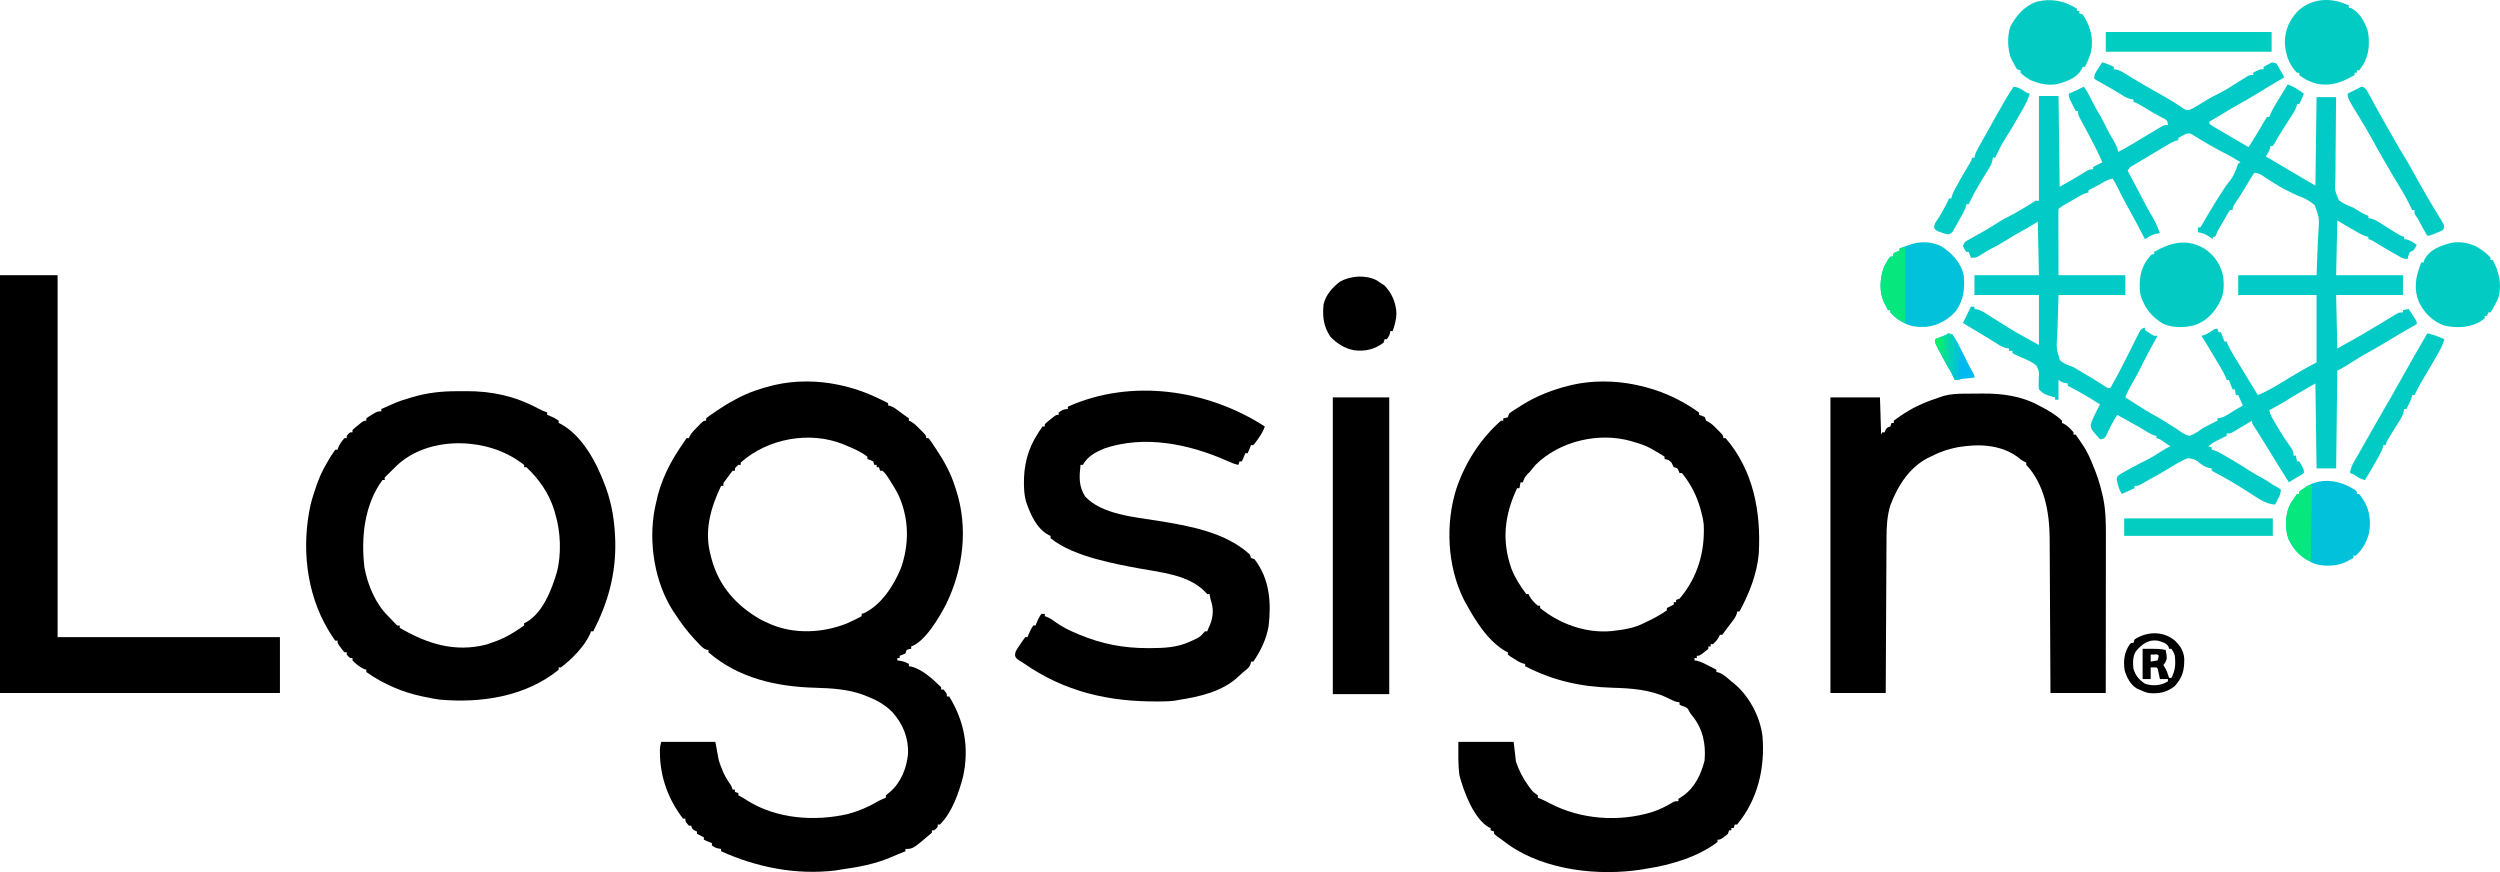 <svg width="172" height="60" viewBox="0 0 172 60" fill="none" xmlns="http://www.w3.org/2000/svg">
<path d="M57.617 26.46C57.67 26.471 57.723 26.482 57.777 26.493C58.968 26.74 60.029 27.176 61.105 27.741C61.105 27.794 61.105 27.847 61.105 27.902C61.148 27.908 61.191 27.915 61.236 27.922C61.484 28.002 61.654 28.139 61.862 28.297C62.083 28.464 62.302 28.628 62.531 28.782C62.531 28.835 62.531 28.888 62.531 28.942C62.574 28.96 62.617 28.977 62.661 28.995C62.913 29.14 63.102 29.336 63.304 29.543C63.344 29.583 63.384 29.623 63.426 29.664C63.72 29.963 63.72 29.963 63.72 30.143C63.772 30.143 63.825 30.143 63.879 30.143C63.97 30.25 63.97 30.25 64.071 30.398C64.126 30.48 64.126 30.48 64.182 30.562C64.221 30.621 64.26 30.679 64.3 30.739C64.339 30.798 64.378 30.857 64.419 30.917C64.684 31.315 64.933 31.716 65.147 32.145C65.17 32.19 65.194 32.236 65.218 32.282C65.422 32.678 65.575 33.077 65.711 33.501C65.731 33.561 65.751 33.621 65.772 33.682C66.625 36.299 66.286 39.128 65.09 41.573C64.64 42.451 63.644 44.154 62.69 44.475C62.69 44.528 62.69 44.581 62.69 44.636C62.639 44.644 62.588 44.652 62.536 44.661C62.482 44.679 62.428 44.697 62.373 44.716C62.347 44.795 62.32 44.874 62.294 44.956C62.09 45.051 62.09 45.051 61.897 45.116C61.897 45.169 61.897 45.222 61.897 45.276C61.845 45.276 61.793 45.276 61.739 45.276C61.739 45.329 61.739 45.382 61.739 45.436C61.847 45.451 61.847 45.451 61.957 45.466C62.182 45.51 62.335 45.562 62.531 45.677C62.531 45.729 62.531 45.782 62.531 45.837C62.588 45.845 62.645 45.853 62.704 45.862C63.456 46.046 64.198 46.746 64.75 47.278C64.75 47.331 64.75 47.384 64.75 47.438C64.803 47.438 64.855 47.438 64.909 47.438C65.147 47.715 65.147 47.715 65.147 47.919C65.199 47.919 65.251 47.919 65.305 47.919C66.354 49.625 66.696 51.462 66.256 53.443C65.964 54.564 65.502 55.889 64.671 56.726C64.619 56.726 64.566 56.726 64.513 56.726C64.513 56.779 64.513 56.832 64.513 56.886C64.404 57.016 64.404 57.016 64.275 57.126C64.222 57.126 64.17 57.126 64.116 57.126C64.116 57.179 64.116 57.232 64.116 57.286C62.808 58.407 62.808 58.407 62.294 58.407C62.294 58.46 62.294 58.513 62.294 58.567C62.104 58.644 61.914 58.721 61.724 58.797C61.59 58.851 61.457 58.907 61.325 58.966C60.227 59.445 59.033 59.664 57.855 59.826C57.718 59.846 57.581 59.869 57.444 59.893C54.76 60.207 52.057 59.673 49.613 58.567C49.613 58.515 49.613 58.462 49.613 58.407C49.552 58.397 49.492 58.388 49.43 58.377C49.217 58.327 49.217 58.327 48.979 58.167C48.979 58.114 48.979 58.061 48.979 58.007C48.886 57.97 48.886 57.97 48.791 57.932C48.583 57.847 48.583 57.847 48.424 57.767C48.424 57.714 48.424 57.661 48.424 57.607C48.375 57.582 48.326 57.557 48.276 57.532C48.166 57.477 48.057 57.422 47.949 57.366C47.949 57.314 47.949 57.261 47.949 57.206C47.898 57.185 47.847 57.163 47.795 57.141C47.632 57.046 47.632 57.046 47.552 56.806C47.5 56.806 47.448 56.806 47.394 56.806C47.156 56.529 47.156 56.529 47.156 56.325C47.104 56.325 47.051 56.325 46.998 56.325C45.982 55.025 45.397 53.415 45.403 51.747C45.402 51.681 45.402 51.616 45.402 51.548C45.412 51.361 45.412 51.361 45.492 51.041C46.721 51.041 47.95 51.041 49.217 51.041C49.295 51.464 49.373 51.887 49.454 52.322C49.653 52.924 49.858 53.428 50.228 53.939C50.326 54.084 50.326 54.084 50.405 54.324C50.458 54.324 50.51 54.324 50.564 54.324C50.564 54.377 50.564 54.429 50.564 54.484C50.642 54.51 50.721 54.537 50.802 54.564C50.802 54.617 50.802 54.67 50.802 54.724C50.848 54.747 50.895 54.769 50.943 54.793C51.104 54.877 51.25 54.968 51.401 55.069C53.411 56.343 56.053 56.528 58.331 56.005C59.051 55.81 59.726 55.533 60.368 55.148C60.556 55.041 60.744 54.961 60.946 54.884C60.946 54.831 60.946 54.779 60.946 54.724C61.039 54.641 61.135 54.561 61.233 54.484C61.986 53.838 62.382 52.838 62.473 51.859C62.514 50.755 62.115 49.796 61.387 48.984C60.873 48.478 60.344 48.177 59.678 47.919C59.569 47.873 59.569 47.873 59.457 47.827C58.381 47.418 57.225 47.349 56.087 47.318C53.434 47.244 50.814 46.669 48.741 44.876C48.741 44.823 48.741 44.77 48.741 44.716C48.697 44.711 48.653 44.706 48.607 44.701C48.347 44.608 48.218 44.436 48.028 44.235C47.96 44.165 47.893 44.095 47.824 44.023C47.3 43.46 46.859 42.882 46.443 42.234C46.401 42.172 46.358 42.11 46.315 42.046C45.038 40.073 44.607 37.336 45.041 35.038C45.059 34.955 45.077 34.873 45.095 34.787C45.106 34.735 45.117 34.682 45.128 34.628C45.452 33.031 46.142 31.703 47.077 30.384C47.129 30.304 47.181 30.225 47.235 30.143C47.288 30.143 47.34 30.143 47.394 30.143C47.411 30.1 47.428 30.057 47.446 30.012C47.589 29.758 47.783 29.566 47.988 29.363C48.028 29.322 48.067 29.282 48.108 29.24C48.404 28.942 48.404 28.942 48.583 28.942C48.583 28.89 48.583 28.837 48.583 28.782C48.688 28.69 48.688 28.69 48.835 28.588C48.888 28.551 48.942 28.514 48.997 28.475C49.055 28.436 49.113 28.397 49.172 28.357C49.23 28.317 49.289 28.277 49.349 28.236C49.743 27.968 50.14 27.718 50.564 27.501C50.623 27.469 50.683 27.436 50.744 27.403C51.511 26.995 52.319 26.724 53.16 26.52C53.213 26.507 53.266 26.494 53.321 26.481C54.687 26.166 56.248 26.175 57.617 26.46ZM50.96 31.825C50.96 31.878 50.96 31.931 50.96 31.985C50.908 31.985 50.856 31.985 50.802 31.985C50.67 32.092 50.67 32.092 50.564 32.225C50.564 32.278 50.564 32.331 50.564 32.385C50.512 32.385 50.459 32.385 50.405 32.385C50.291 32.524 50.183 32.669 50.078 32.816C49.992 32.935 49.992 32.935 49.904 33.058C49.757 33.247 49.757 33.247 49.771 33.426C49.719 33.426 49.667 33.426 49.613 33.426C48.881 34.953 48.433 36.546 48.9 38.23C48.92 38.31 48.94 38.391 48.961 38.473C49.475 40.341 50.652 41.647 52.282 42.597C52.473 42.697 52.665 42.788 52.862 42.874C52.925 42.903 52.987 42.931 53.052 42.961C54.705 43.646 56.598 43.544 58.242 42.901C58.597 42.747 58.942 42.58 59.282 42.394C59.282 42.341 59.282 42.288 59.282 42.234C59.334 42.217 59.386 42.201 59.44 42.184C60.63 41.633 61.486 40.287 61.976 39.111C62.559 37.472 62.551 35.736 61.849 34.132C61.675 33.776 61.476 33.44 61.263 33.106C61.233 33.057 61.202 33.008 61.171 32.958C61.036 32.746 60.903 32.546 60.708 32.385C60.656 32.385 60.604 32.385 60.55 32.385C60.524 32.306 60.498 32.227 60.471 32.145C60.418 32.145 60.366 32.145 60.312 32.145C60.312 32.092 60.312 32.039 60.312 31.985C60.26 31.985 60.208 31.985 60.154 31.985C60.127 31.906 60.101 31.826 60.074 31.745C59.876 31.647 59.876 31.647 59.678 31.585C59.678 31.532 59.678 31.479 59.678 31.424C59.242 31.075 58.713 30.858 58.202 30.644C58.118 30.609 58.118 30.609 58.033 30.573C55.728 29.633 52.818 30.159 50.96 31.825Z" fill="black"/>
<path d="M112.461 26.46C112.514 26.471 112.567 26.482 112.621 26.493C114.171 26.815 115.607 27.452 116.899 28.382C116.899 28.435 116.899 28.488 116.899 28.542C116.963 28.564 117.027 28.585 117.092 28.607C117.159 28.639 117.226 28.67 117.295 28.702C117.322 28.782 117.348 28.861 117.375 28.942C117.419 28.965 117.464 28.987 117.51 29.01C117.766 29.14 117.948 29.338 118.147 29.543C118.188 29.583 118.228 29.623 118.269 29.664C118.563 29.963 118.563 29.963 118.563 30.143C118.616 30.143 118.668 30.143 118.722 30.143C120.645 32.378 121.164 35.229 121.004 38.096C120.874 39.506 120.345 40.843 119.673 42.074C119.621 42.074 119.568 42.074 119.515 42.074C119.509 42.117 119.503 42.159 119.497 42.204C119.411 42.47 119.258 42.653 119.089 42.874C119.026 42.957 118.963 43.039 118.898 43.124C118.84 43.2 118.782 43.276 118.722 43.355C118.657 43.449 118.657 43.449 118.59 43.545C118.538 43.609 118.538 43.609 118.484 43.675C118.432 43.675 118.38 43.675 118.326 43.675C118.306 43.721 118.287 43.767 118.266 43.815C118.153 44.022 118.026 44.16 117.85 44.315C117.798 44.315 117.746 44.315 117.692 44.315C117.692 44.368 117.692 44.421 117.692 44.476C117.639 44.476 117.587 44.476 117.533 44.476C117.533 44.528 117.533 44.581 117.533 44.636C117.4 44.756 117.4 44.756 117.226 44.886C117.169 44.929 117.112 44.972 117.053 45.017C116.899 45.116 116.899 45.116 116.741 45.116C116.741 45.169 116.741 45.222 116.741 45.276C116.688 45.276 116.636 45.276 116.582 45.276C116.582 45.329 116.582 45.382 116.582 45.436C116.636 45.444 116.689 45.451 116.744 45.459C117.038 45.531 117.291 45.662 117.558 45.802C117.609 45.828 117.66 45.854 117.713 45.882C117.838 45.946 117.963 46.011 118.088 46.077C118.088 46.13 118.088 46.183 118.088 46.237C118.133 46.245 118.178 46.253 118.225 46.261C118.575 46.37 118.839 46.646 119.118 46.878C119.167 46.916 119.216 46.954 119.266 46.993C120.32 47.849 121.092 49.285 121.258 50.641C121.443 52.836 120.936 55.013 119.515 56.726C119.462 56.726 119.41 56.726 119.356 56.726C119.33 56.805 119.304 56.884 119.277 56.966C119.224 56.966 119.172 56.966 119.118 56.966C119.118 57.019 119.118 57.072 119.118 57.126C119.066 57.126 119.014 57.126 118.96 57.126C118.934 57.206 118.907 57.285 118.881 57.366C118.757 57.477 118.757 57.477 118.608 57.582C118.559 57.617 118.51 57.652 118.46 57.688C118.326 57.767 118.326 57.767 118.167 57.767C118.167 57.82 118.167 57.873 118.167 57.927C116.81 58.969 114.916 59.521 113.253 59.769C113.162 59.785 113.071 59.801 112.977 59.818C110.008 60.288 106.324 59.891 103.793 58.122C103.67 58.031 103.548 57.939 103.426 57.847C103.364 57.802 103.301 57.757 103.237 57.711C102.904 57.468 102.904 57.468 102.792 57.366C102.792 57.314 102.792 57.261 102.792 57.206C102.714 57.18 102.635 57.153 102.554 57.126C102.554 57.073 102.554 57.02 102.554 56.966C102.509 56.949 102.464 56.932 102.418 56.914C101.378 56.291 100.713 54.471 100.414 53.363C100.306 52.596 100.335 51.816 100.335 51.041C101.591 51.041 102.846 51.041 104.139 51.041C104.192 51.49 104.244 51.939 104.298 52.402C104.513 53.03 104.779 53.551 105.17 54.084C105.225 54.16 105.281 54.236 105.338 54.314C105.481 54.489 105.481 54.489 105.665 54.619C105.711 54.654 105.756 54.688 105.804 54.724C105.804 54.777 105.804 54.83 105.804 54.884C105.857 54.904 105.91 54.924 105.965 54.945C106.194 55.042 106.413 55.154 106.633 55.27C108.757 56.386 111.37 56.57 113.664 55.87C114.162 55.705 114.614 55.488 115.063 55.215C115.235 55.124 115.235 55.124 115.473 55.124C115.473 55.072 115.473 55.019 115.473 54.964C115.584 54.891 115.695 54.817 115.807 54.744C116.603 54.18 117.044 53.256 117.276 52.322C117.372 51.153 117.153 50.112 116.391 49.2C116.265 49.039 116.265 49.039 116.182 48.865C116.073 48.653 115.928 48.63 115.71 48.559C115.658 48.533 115.606 48.506 115.552 48.479C115.552 48.426 115.552 48.373 115.552 48.319C115.5 48.312 115.447 48.306 115.393 48.299C115.141 48.235 114.936 48.126 114.706 48.007C113.542 47.446 112.245 47.354 110.975 47.318C108.766 47.254 106.9 46.845 104.932 45.837C104.932 45.784 104.932 45.731 104.932 45.677C104.889 45.669 104.846 45.661 104.802 45.654C104.56 45.58 104.373 45.458 104.159 45.321C104.081 45.272 104.003 45.222 103.923 45.172C103.863 45.127 103.804 45.082 103.743 45.036C103.743 44.983 103.743 44.93 103.743 44.876C103.7 44.857 103.656 44.839 103.612 44.819C102.373 44.129 101.469 42.651 100.811 41.433C100.773 41.363 100.735 41.293 100.696 41.221C99.569 38.938 99.434 36.024 100.201 33.613C100.803 31.83 101.856 30.185 103.268 28.942C103.32 28.942 103.372 28.942 103.426 28.942C103.426 28.89 103.426 28.837 103.426 28.782C103.477 28.774 103.527 28.766 103.58 28.757C103.634 28.739 103.687 28.721 103.743 28.702C103.782 28.583 103.782 28.583 103.822 28.462C103.958 28.35 103.958 28.35 104.134 28.237C104.199 28.195 104.264 28.154 104.33 28.11C104.398 28.068 104.466 28.026 104.536 27.982C104.599 27.941 104.663 27.9 104.728 27.858C105.738 27.225 106.846 26.802 107.998 26.52C108.051 26.507 108.103 26.494 108.157 26.481C109.522 26.165 111.092 26.178 112.461 26.46ZM105.632 31.997C105.5 32.15 105.374 32.307 105.249 32.465C105.188 32.523 105.128 32.581 105.066 32.641C104.91 32.81 104.845 32.968 104.773 33.186C104.721 33.186 104.669 33.186 104.615 33.186C104.589 33.318 104.563 33.45 104.536 33.586C104.483 33.586 104.431 33.586 104.377 33.586C103.515 35.423 103.304 37.171 103.981 39.111C104.224 39.742 104.6 40.339 105.011 40.873C105.063 40.873 105.116 40.873 105.17 40.873C105.186 40.915 105.202 40.958 105.219 41.003C105.37 41.266 105.57 41.48 105.804 41.673C105.856 41.673 105.908 41.673 105.962 41.673C105.962 41.726 105.962 41.779 105.962 41.833C107.329 42.947 109.138 43.585 110.903 43.417C111.664 43.325 112.405 43.229 113.095 42.874C113.212 42.818 113.212 42.818 113.331 42.761C113.799 42.532 114.252 42.293 114.68 41.993C114.68 41.941 114.68 41.888 114.68 41.833C114.839 41.753 114.997 41.673 115.156 41.593C115.156 41.54 115.156 41.487 115.156 41.433C115.208 41.433 115.26 41.433 115.314 41.433C115.314 41.38 115.314 41.327 115.314 41.273C115.393 41.246 115.471 41.22 115.552 41.193C116.8 39.716 117.306 37.98 117.216 36.069C117.187 35.792 117.132 35.535 117.058 35.268C117.026 35.145 117.026 35.145 116.993 35.019C116.741 34.114 116.313 33.268 115.71 32.545C115.658 32.545 115.606 32.545 115.552 32.545C115.531 32.494 115.509 32.443 115.487 32.39C115.402 32.199 115.402 32.199 115.156 32.145C115.103 32.038 115.05 31.932 114.997 31.825C114.788 31.631 114.788 31.631 114.522 31.585C114.522 31.532 114.522 31.479 114.522 31.424C114.271 31.243 113.998 31.097 113.729 30.944C113.681 30.915 113.632 30.886 113.583 30.856C113.215 30.649 112.822 30.53 112.421 30.409C112.365 30.392 112.308 30.374 112.25 30.357C110.023 29.709 107.294 30.335 105.632 31.997Z" fill="black"/>
<path d="M144.638 4.281C144.914 4.372 145.175 4.463 145.431 4.602C145.431 4.655 145.431 4.707 145.431 4.762C145.519 4.776 145.519 4.776 145.608 4.79C145.83 4.843 145.963 4.909 146.154 5.032C146.546 5.278 146.943 5.514 147.343 5.748C147.408 5.786 147.473 5.824 147.54 5.863C148.006 6.135 148.474 6.402 148.944 6.665C149.197 6.808 149.444 6.955 149.687 7.114C149.734 7.144 149.78 7.174 149.828 7.205C149.954 7.288 150.079 7.373 150.204 7.457C150.412 7.579 150.412 7.579 150.615 7.562C150.891 7.457 151.132 7.308 151.38 7.149C151.744 6.921 152.107 6.707 152.494 6.518C153.016 6.263 153.5 5.954 153.99 5.643C154.138 5.549 154.287 5.455 154.436 5.362C154.497 5.324 154.559 5.285 154.622 5.245C154.783 5.162 154.783 5.162 155.02 5.162C155.02 5.109 155.02 5.057 155.02 5.002C155.466 4.762 155.466 4.762 155.734 4.762C155.734 4.709 155.734 4.656 155.734 4.602C155.834 4.546 155.935 4.491 156.036 4.437C156.092 4.406 156.148 4.375 156.206 4.344C156.368 4.281 156.368 4.281 156.605 4.362C156.75 4.58 156.75 4.58 156.898 4.847C156.972 4.98 156.972 4.98 157.047 5.115C157.103 5.218 157.103 5.218 157.16 5.322C157.081 5.368 157.001 5.414 156.919 5.461C156.619 5.634 156.322 5.813 156.026 5.993C155.948 6.04 155.948 6.04 155.868 6.088C155.643 6.225 155.418 6.362 155.194 6.5C154.871 6.698 154.546 6.888 154.213 7.069C153.798 7.295 153.394 7.538 152.991 7.785C152.666 7.983 152.339 8.176 152.009 8.365C152.009 8.418 152.009 8.471 152.009 8.525C152.16 8.638 152.16 8.638 152.357 8.749C152.431 8.792 152.504 8.836 152.581 8.881C152.66 8.927 152.739 8.973 152.821 9.02C152.94 9.091 152.94 9.091 153.062 9.162C153.22 9.255 153.378 9.348 153.536 9.44C153.804 9.596 154.07 9.754 154.337 9.911C154.459 9.983 154.581 10.055 154.703 10.126C154.826 9.93 154.948 9.733 155.07 9.536C155.106 9.478 155.142 9.42 155.179 9.36C155.421 8.97 155.655 8.576 155.88 8.175C155.91 8.132 155.94 8.089 155.971 8.045C156.024 8.045 156.076 8.045 156.13 8.045C156.151 7.988 156.171 7.931 156.193 7.872C156.293 7.633 156.412 7.423 156.547 7.202C156.621 7.08 156.621 7.08 156.697 6.955C156.748 6.87 156.8 6.786 156.853 6.699C156.905 6.613 156.957 6.526 157.011 6.438C157.14 6.226 157.269 6.014 157.398 5.803C157.683 5.914 157.923 6.038 158.176 6.213C158.238 6.256 158.301 6.299 158.365 6.344C158.412 6.377 158.459 6.41 158.507 6.443C158.411 6.69 158.311 6.929 158.19 7.164C158.138 7.164 158.086 7.164 158.032 7.164C158.024 7.209 158.015 7.254 158.007 7.3C157.942 7.52 157.843 7.68 157.719 7.873C157.671 7.947 157.624 8.022 157.574 8.099C157.524 8.177 157.474 8.255 157.423 8.335C157.325 8.488 157.227 8.641 157.129 8.793C157.058 8.905 157.058 8.905 156.984 9.02C156.803 9.309 156.634 9.605 156.467 9.903C156.434 9.95 156.401 9.998 156.368 10.046C156.315 10.046 156.263 10.046 156.209 10.046C156.201 10.091 156.193 10.136 156.184 10.181C156.119 10.402 156.011 10.572 155.892 10.767C155.931 10.79 155.969 10.812 156.009 10.835C156.772 11.28 157.535 11.727 158.294 12.18C158.345 12.211 158.396 12.241 158.449 12.273C158.515 12.312 158.515 12.312 158.582 12.352C158.821 12.493 159.061 12.63 159.3 12.769C159.326 10.761 159.352 8.752 159.379 6.684C159.824 6.684 160.268 6.684 160.727 6.684C160.723 6.891 160.72 7.099 160.716 7.313C160.706 8 160.701 8.688 160.7 9.375C160.699 9.792 160.696 10.208 160.688 10.625C160.681 11.027 160.679 11.43 160.681 11.832C160.68 11.985 160.678 12.138 160.674 12.292C160.622 13.079 160.622 13.079 160.913 13.774C161.217 14.018 161.557 14.149 161.915 14.29C162.067 14.379 162.218 14.47 162.366 14.565C162.565 14.689 162.723 14.775 162.946 14.85C162.946 14.903 162.946 14.956 162.946 15.011C163.001 15.018 163.056 15.025 163.113 15.032C163.393 15.104 163.589 15.229 163.832 15.386C163.923 15.444 164.014 15.502 164.105 15.56C164.193 15.616 164.281 15.673 164.372 15.731C164.52 15.823 164.669 15.915 164.818 16.006C164.88 16.044 164.941 16.082 165.004 16.121C165.172 16.222 165.172 16.222 165.403 16.292C165.403 16.345 165.403 16.397 165.403 16.452C165.458 16.458 165.514 16.465 165.571 16.472C165.851 16.546 166.041 16.683 166.274 16.852C166.066 17.242 166.066 17.242 165.799 17.332C165.702 17.573 165.702 17.573 165.64 17.813C165.386 17.813 165.31 17.777 165.095 17.655C165.035 17.621 164.976 17.587 164.914 17.552C164.852 17.516 164.789 17.48 164.724 17.443C164.66 17.406 164.596 17.37 164.53 17.332C164.125 17.101 163.724 16.865 163.33 16.617C163.174 16.52 163.174 16.52 162.946 16.452C162.946 16.399 162.946 16.346 162.946 16.292C162.9 16.282 162.855 16.272 162.808 16.262C162.618 16.209 162.471 16.134 162.3 16.037C162.207 15.985 162.207 15.985 162.113 15.932C162.049 15.895 161.986 15.859 161.92 15.821C161.857 15.785 161.794 15.75 161.729 15.713C161.418 15.536 161.111 15.356 160.806 15.171C160.78 16.413 160.753 17.654 160.727 18.934C162.243 18.934 163.76 18.934 165.323 18.934C165.323 19.383 165.323 19.832 165.323 20.295C163.806 20.295 162.289 20.295 160.727 20.295C160.753 21.51 160.779 22.726 160.806 23.978C162.375 23.11 162.375 23.11 163.911 22.184C164.189 22.008 164.469 21.837 164.753 21.672C164.811 21.638 164.869 21.605 164.928 21.57C165.085 21.496 165.085 21.496 165.323 21.496C165.323 21.443 165.323 21.39 165.323 21.336C165.454 21.309 165.585 21.283 165.72 21.256C165.812 21.399 165.905 21.543 165.997 21.686C166.048 21.766 166.1 21.846 166.153 21.928C166.274 22.137 166.274 22.137 166.274 22.297C166.23 22.322 166.186 22.347 166.14 22.373C165.362 22.82 164.586 23.268 163.82 23.737C163.55 23.902 163.278 24.059 163 24.208C162.526 24.465 162.07 24.75 161.614 25.037C161.555 25.073 161.496 25.11 161.435 25.148C161.383 25.181 161.33 25.214 161.276 25.248C161.123 25.339 160.964 25.419 160.806 25.499C160.78 27.719 160.753 29.938 160.727 32.225C160.282 32.225 159.837 32.225 159.379 32.225C159.353 30.296 159.327 28.367 159.3 26.38C158.602 26.777 157.921 27.166 157.244 27.592C156.88 27.816 156.506 28.02 156.13 28.222C156.181 28.483 156.275 28.677 156.411 28.904C156.452 28.973 156.493 29.041 156.535 29.112C156.578 29.183 156.621 29.254 156.665 29.328C156.727 29.433 156.727 29.433 156.791 29.541C157.031 29.941 157.282 30.326 157.556 30.704C157.794 31.068 157.794 31.068 157.794 31.344C157.846 31.344 157.899 31.344 157.953 31.344C157.979 31.476 158.005 31.608 158.032 31.745C158.084 31.745 158.137 31.745 158.19 31.745C158.507 32.275 158.507 32.275 158.507 32.545C158.342 32.668 158.342 32.668 158.126 32.791C158.055 32.831 157.984 32.872 157.911 32.913C157.814 32.969 157.814 32.969 157.715 33.026C157.636 33.079 157.558 33.131 157.477 33.186C156.931 32.317 156.39 31.445 155.855 30.569C155.585 30.126 155.31 29.686 155.026 29.252C154.941 29.102 154.941 29.102 154.941 28.942C154.897 28.969 154.852 28.996 154.807 29.023C154.606 29.143 154.404 29.263 154.203 29.383C154.098 29.446 154.098 29.446 153.991 29.51C153.924 29.55 153.857 29.589 153.788 29.63C153.726 29.667 153.664 29.704 153.6 29.742C153.435 29.823 153.435 29.823 153.197 29.823C153.197 29.876 153.197 29.929 153.197 29.983C153.132 30.015 153.067 30.047 153.001 30.08C152.915 30.122 152.83 30.165 152.742 30.208C152.657 30.25 152.573 30.292 152.485 30.335C152.282 30.445 152.108 30.558 151.929 30.704C152.008 30.73 152.086 30.757 152.167 30.784C152.167 30.837 152.167 30.89 152.167 30.944C152.212 30.953 152.257 30.962 152.303 30.972C152.506 31.03 152.665 31.116 152.849 31.222C152.953 31.283 152.953 31.283 153.06 31.344C153.133 31.387 153.206 31.43 153.282 31.474C153.357 31.518 153.432 31.562 153.509 31.607C153.957 31.868 154.396 32.138 154.829 32.424C155.111 32.603 155.405 32.76 155.699 32.919C155.932 33.048 156.148 33.195 156.368 33.346C156.551 33.456 156.736 33.561 156.922 33.666C156.922 33.946 156.851 34.076 156.724 34.322C156.669 34.43 156.669 34.43 156.613 34.541C156.584 34.596 156.556 34.651 156.526 34.707C155.84 34.707 155.185 34.157 154.614 33.806C153.411 33.059 153.411 33.059 152.167 32.385C152.167 32.332 152.167 32.279 152.167 32.225C152.109 32.217 152.051 32.208 151.992 32.2C151.752 32.14 151.61 32.054 151.409 31.91C151.016 31.601 151.016 31.601 150.548 31.521C150.324 31.591 150.138 31.683 149.933 31.8C149.857 31.843 149.781 31.886 149.702 31.931C149.426 32.092 149.153 32.258 148.881 32.425C148.598 32.594 148.31 32.752 148.021 32.909C147.759 33.053 147.501 33.203 147.243 33.355C147.095 33.426 147.095 33.426 146.857 33.426C146.857 33.479 146.857 33.532 146.857 33.586C146.569 33.718 146.282 33.85 145.985 33.987C145.777 33.671 145.707 33.359 145.626 32.992C145.668 32.785 145.668 32.785 145.78 32.686C145.944 32.579 146.111 32.484 146.283 32.39C146.344 32.355 146.406 32.32 146.469 32.284C146.884 32.05 147.307 31.834 147.735 31.625C148.094 31.438 148.433 31.221 148.774 31.003C148.951 30.892 149.126 30.793 149.314 30.704C149.2 30.625 149.086 30.547 148.972 30.469C148.909 30.425 148.845 30.381 148.78 30.336C148.599 30.212 148.599 30.212 148.363 30.143C148.363 30.09 148.363 30.038 148.363 29.983C148.296 29.97 148.296 29.97 148.227 29.957C148.02 29.895 147.867 29.804 147.684 29.688C147.327 29.466 146.964 29.26 146.595 29.059C146.285 28.889 145.977 28.716 145.668 28.542C145.375 28.995 145.138 29.454 144.918 29.948C144.797 30.143 144.797 30.143 144.623 30.211C144.576 30.215 144.528 30.219 144.48 30.223C144.371 30.101 144.264 29.978 144.158 29.853C144.098 29.784 144.038 29.716 143.976 29.645C143.845 29.423 143.845 29.423 143.848 29.192C143.939 28.896 144.064 28.626 144.207 28.352C144.233 28.3 144.259 28.249 144.286 28.196C144.35 28.071 144.415 27.946 144.48 27.821C143.755 27.363 143.027 26.923 142.26 26.54C142.26 26.487 142.26 26.435 142.26 26.38C142.2 26.37 142.139 26.36 142.077 26.35C141.864 26.3 141.864 26.3 141.626 26.14C141.626 26.589 141.626 27.038 141.626 27.501C141.548 27.501 141.469 27.501 141.389 27.501C141.389 27.448 141.389 27.395 141.389 27.341C141.345 27.331 141.301 27.321 141.256 27.31C140.862 27.205 140.546 27.107 140.279 26.78C140.243 26.531 140.258 26.286 140.269 26.035C140.295 25.544 140.295 25.544 140.083 25.122C139.779 24.892 139.441 24.74 139.089 24.601C138.871 24.514 138.664 24.407 138.456 24.298C138.456 24.245 138.456 24.193 138.456 24.138C138.378 24.138 138.299 24.138 138.218 24.138C138.218 24.085 138.218 24.033 138.218 23.978C138.16 23.969 138.102 23.96 138.043 23.951C137.813 23.896 137.665 23.819 137.466 23.692C137.363 23.628 137.363 23.628 137.258 23.561C137.145 23.49 137.145 23.49 137.03 23.418C136.86 23.314 136.689 23.211 136.519 23.108C136.029 22.811 135.539 22.514 135.048 22.217C135.233 21.843 135.418 21.469 135.603 21.096C135.682 21.096 135.76 21.096 135.841 21.096C135.841 21.148 135.841 21.201 135.841 21.256C135.897 21.264 135.953 21.271 136.011 21.279C136.277 21.346 136.457 21.456 136.688 21.606C136.779 21.664 136.87 21.722 136.961 21.78C137.034 21.827 137.034 21.827 137.109 21.875C137.401 22.062 137.696 22.244 137.991 22.427C138.082 22.484 138.082 22.484 138.176 22.542C138.564 22.78 138.954 23.01 139.356 23.224C139.666 23.391 139.972 23.566 140.279 23.738C140.279 22.602 140.279 21.466 140.279 20.295C138.814 20.295 137.35 20.295 135.841 20.295C135.841 19.846 135.841 19.397 135.841 18.934C137.305 18.934 138.77 18.934 140.279 18.934C140.253 17.718 140.227 16.503 140.2 15.251C139.938 15.409 139.677 15.568 139.407 15.731C139.268 15.809 139.127 15.886 138.986 15.961C138.652 16.143 138.328 16.339 138.005 16.542C137.689 16.741 137.375 16.926 137.038 17.086C136.728 17.246 136.433 17.437 136.137 17.622C135.92 17.733 135.92 17.733 135.603 17.733C135.525 17.535 135.525 17.535 135.445 17.332C135.392 17.332 135.34 17.332 135.286 17.332C135.152 17.147 135.152 17.147 135.048 16.932C135.144 16.642 135.205 16.624 135.463 16.481C135.533 16.442 135.602 16.402 135.674 16.362C135.749 16.32 135.823 16.279 135.9 16.237C136.053 16.151 136.206 16.064 136.358 15.978C136.433 15.936 136.507 15.894 136.584 15.851C136.927 15.654 137.26 15.442 137.593 15.228C137.769 15.123 137.941 15.029 138.124 14.939C138.478 14.763 138.816 14.564 139.155 14.36C139.214 14.325 139.273 14.289 139.335 14.253C139.574 14.11 139.81 13.966 140.041 13.809C140.12 13.809 140.198 13.809 140.279 13.809C140.279 11.431 140.279 9.054 140.279 6.603C140.724 6.603 141.168 6.603 141.626 6.603C141.653 8.664 141.679 10.725 141.706 12.849C142.27 12.537 142.822 12.225 143.365 11.88C143.741 11.648 143.741 11.648 144.004 11.648C144.004 11.595 144.004 11.542 144.004 11.488C144.213 11.382 144.422 11.276 144.638 11.167C144.447 10.695 144.22 10.247 143.984 9.796C143.946 9.722 143.907 9.648 143.868 9.572C143.697 9.244 143.525 8.917 143.348 8.593C143.298 8.501 143.248 8.409 143.197 8.315C143.153 8.236 143.109 8.158 143.064 8.077C142.974 7.885 142.974 7.885 142.974 7.644C142.921 7.644 142.869 7.644 142.815 7.644C142.735 7.489 142.656 7.334 142.577 7.179C142.533 7.093 142.489 7.006 142.444 6.917C142.34 6.684 142.34 6.684 142.34 6.443C142.387 6.422 142.435 6.401 142.485 6.379C142.548 6.351 142.611 6.322 142.677 6.293C142.739 6.265 142.802 6.237 142.866 6.209C143.036 6.131 143.203 6.049 143.37 5.963C143.585 6.264 143.753 6.57 143.915 6.904C144.065 7.213 144.221 7.511 144.4 7.804C144.622 8.168 144.808 8.545 144.993 8.929C145.11 9.158 145.237 9.376 145.371 9.596C145.54 9.872 145.665 10.13 145.748 10.447C146.387 10.109 147.005 9.736 147.622 9.358C147.945 9.161 148.268 8.965 148.595 8.776C148.68 8.726 148.68 8.726 148.766 8.676C148.918 8.605 148.918 8.605 149.155 8.605C149.144 8.451 149.144 8.451 149.076 8.285C148.916 8.165 148.916 8.165 148.71 8.07C148.265 7.84 147.84 7.587 147.415 7.323C147.204 7.193 147.013 7.083 146.778 7.004C146.778 6.951 146.778 6.898 146.778 6.844C146.69 6.83 146.69 6.83 146.6 6.816C146.379 6.763 146.245 6.696 146.055 6.573C145.774 6.396 145.491 6.227 145.203 6.064C145.134 6.025 145.066 5.986 144.996 5.946C144.857 5.868 144.718 5.79 144.579 5.712C144.483 5.658 144.483 5.658 144.385 5.602C144.327 5.569 144.269 5.537 144.209 5.503C144.167 5.47 144.126 5.437 144.083 5.402C144.083 5.092 144.193 4.965 144.361 4.707C144.412 4.627 144.464 4.548 144.517 4.466C144.577 4.375 144.577 4.375 144.638 4.281ZM150.176 9.326C150.09 9.37 150.09 9.37 150.002 9.416C149.958 9.439 149.914 9.462 149.869 9.486C149.869 9.539 149.869 9.592 149.869 9.646C149.825 9.655 149.781 9.663 149.736 9.672C149.516 9.737 149.344 9.836 149.147 9.954C149.068 10.001 148.989 10.047 148.908 10.095C148.824 10.145 148.741 10.195 148.655 10.246C148.57 10.297 148.485 10.348 148.398 10.4C148.228 10.501 148.057 10.603 147.887 10.705C147.679 10.829 147.471 10.953 147.263 11.076C147.156 11.14 147.048 11.204 146.941 11.267C146.893 11.296 146.844 11.325 146.794 11.354C146.544 11.497 146.544 11.497 146.382 11.728C146.463 11.906 146.549 12.073 146.644 12.243C146.703 12.352 146.762 12.46 146.821 12.569C146.853 12.627 146.884 12.685 146.917 12.745C147.054 13.001 147.187 13.258 147.32 13.517C147.561 13.984 147.8 14.448 148.076 14.895C148.301 15.262 148.456 15.646 148.601 16.051C148.534 16.058 148.467 16.065 148.398 16.071C148.16 16.124 148.033 16.174 147.831 16.295C147.745 16.347 147.659 16.399 147.57 16.452C147.54 16.393 147.54 16.393 147.509 16.332C147.121 15.581 146.728 14.834 146.313 14.097C146.091 13.703 145.887 13.301 145.691 12.893C145.587 12.685 145.472 12.487 145.351 12.288C145.072 12.343 144.855 12.458 144.608 12.598C144.304 12.77 144 12.935 143.687 13.089C143.687 13.142 143.687 13.195 143.687 13.249C143.643 13.258 143.599 13.267 143.553 13.276C143.339 13.338 143.171 13.432 142.978 13.544C142.904 13.587 142.83 13.63 142.754 13.674C142.678 13.719 142.602 13.763 142.523 13.809C142.446 13.854 142.368 13.899 142.289 13.945C141.938 14.13 141.938 14.13 141.626 14.37C141.619 14.512 141.617 14.655 141.617 14.798C141.617 14.891 141.617 14.983 141.617 15.079C141.618 15.177 141.618 15.275 141.619 15.376C141.619 15.466 141.619 15.555 141.619 15.648C141.619 15.984 141.62 16.321 141.621 16.657C141.623 17.408 141.625 18.16 141.626 18.934C143.143 18.934 144.66 18.934 146.223 18.934C146.223 19.383 146.223 19.832 146.223 20.295C144.706 20.295 143.189 20.295 141.626 20.295C141.605 20.995 141.584 21.695 141.562 22.417C141.553 22.637 141.543 22.857 141.534 23.083C141.476 23.956 141.476 23.956 141.716 24.768C141.981 25.033 142.312 25.139 142.657 25.259C142.812 25.348 142.965 25.439 143.116 25.535C143.262 25.622 143.408 25.708 143.553 25.795C144.011 26.066 144.466 26.337 144.91 26.631C145.034 26.713 145.034 26.713 145.193 26.7C145.814 25.577 145.814 25.577 146.396 24.433C146.608 24.002 146.821 23.57 147.04 23.142C147.066 23.091 147.092 23.039 147.119 22.986C147.305 22.626 147.305 22.626 147.57 22.537C147.57 22.59 147.57 22.643 147.57 22.697C147.704 22.807 147.704 22.807 147.873 22.907C147.929 22.943 147.985 22.979 148.043 23.015C148.21 23.115 148.21 23.115 148.442 23.097C148.418 23.141 148.394 23.184 148.37 23.229C147.972 23.953 147.576 24.674 147.217 25.418C147.031 25.785 146.829 26.142 146.625 26.499C146.469 26.774 146.33 27.042 146.223 27.341C146.31 27.395 146.396 27.45 146.486 27.506C146.679 27.628 146.871 27.751 147.063 27.876C147.416 28.106 147.769 28.328 148.14 28.527C148.46 28.699 148.768 28.885 149.073 29.081C149.238 29.186 149.403 29.29 149.568 29.393C149.748 29.505 149.92 29.619 150.093 29.743C150.292 29.872 150.426 29.952 150.661 29.983C151.015 29.851 151.302 29.637 151.612 29.423C151.789 29.328 151.967 29.236 152.147 29.148C152.267 29.088 152.267 29.088 152.389 29.028C152.446 29 152.504 28.971 152.563 28.942C152.563 28.89 152.563 28.837 152.563 28.782C152.65 28.769 152.65 28.769 152.737 28.756C152.978 28.698 153.138 28.61 153.346 28.477C153.414 28.434 153.483 28.391 153.553 28.347C153.619 28.306 153.684 28.264 153.752 28.222C153.936 28.113 154.122 28.007 154.307 27.901C154.15 27.545 154.15 27.545 153.99 27.181C153.938 27.181 153.885 27.181 153.831 27.181C153.805 27.049 153.779 26.917 153.752 26.78C153.7 26.78 153.648 26.78 153.594 26.78C153.508 26.568 153.428 26.357 153.356 26.14C153.304 26.14 153.251 26.14 153.197 26.14C153.168 26.058 153.168 26.058 153.138 25.974C153.02 25.696 152.872 25.442 152.717 25.183C152.686 25.131 152.655 25.079 152.623 25.025C152.524 24.86 152.425 24.694 152.326 24.529C152.259 24.417 152.192 24.305 152.126 24.193C151.798 23.64 151.798 23.64 151.454 23.097C151.522 23.084 151.522 23.084 151.592 23.07C151.789 23.012 151.927 22.927 152.098 22.812C152.388 22.617 152.388 22.617 152.563 22.617C152.59 22.696 152.616 22.776 152.643 22.857C152.695 22.857 152.747 22.857 152.801 22.857C152.886 23.07 152.967 23.28 153.039 23.498C153.091 23.498 153.144 23.498 153.197 23.498C153.218 23.554 153.238 23.61 153.259 23.667C153.367 23.925 153.499 24.152 153.644 24.391C153.672 24.438 153.7 24.484 153.729 24.533C153.819 24.681 153.91 24.83 154 24.979C154.059 25.076 154.118 25.174 154.176 25.271C154.562 25.909 154.949 26.545 155.337 27.181C156.142 26.86 156.869 26.383 157.607 25.932C158.187 25.579 158.773 25.245 159.379 24.939C159.379 23.406 159.379 21.874 159.379 20.295C157.601 20.295 155.822 20.295 153.99 20.295C153.99 19.846 153.99 19.397 153.99 18.934C155.768 18.934 157.547 18.934 159.379 18.934C159.423 17.812 159.423 17.812 159.468 16.667C159.481 16.433 159.494 16.198 159.508 15.957C159.574 14.983 159.574 14.983 159.243 14.105C158.91 13.809 158.539 13.628 158.125 13.474C157.891 13.386 157.674 13.271 157.452 13.154C157.342 13.1 157.342 13.1 157.229 13.046C156.724 12.786 156.248 12.47 155.774 12.159C155.463 11.945 155.463 11.945 155.1 11.888C154.966 12.076 154.849 12.26 154.733 12.458C154.663 12.576 154.593 12.693 154.522 12.81C154.487 12.87 154.451 12.929 154.415 12.991C154.22 13.313 154.014 13.628 153.807 13.942C153.644 14.177 153.644 14.177 153.594 14.45C153.541 14.45 153.489 14.45 153.435 14.45C153.324 14.599 153.324 14.599 153.214 14.792C153.172 14.863 153.13 14.934 153.087 15.008C153.043 15.083 153 15.158 152.955 15.236C152.911 15.31 152.867 15.384 152.821 15.461C152.583 15.862 152.583 15.862 152.405 16.292C152.353 16.292 152.3 16.292 152.246 16.292C152.246 16.345 152.246 16.397 152.246 16.452C152.205 16.424 152.164 16.396 152.122 16.367C151.701 16.088 151.701 16.088 151.216 15.971C151.216 15.866 151.216 15.76 151.216 15.651C151.268 15.651 151.321 15.651 151.375 15.651C151.468 15.529 151.468 15.529 151.556 15.366C151.593 15.303 151.629 15.24 151.666 15.175C151.706 15.106 151.745 15.037 151.786 14.966C152.203 14.247 152.643 13.547 153.098 12.852C153.683 12.098 153.683 12.098 153.99 11.247C154.068 11.208 154.068 11.208 154.148 11.167C154.03 11.094 153.911 11.02 153.792 10.947C153.726 10.906 153.659 10.865 153.591 10.823C153.36 10.689 153.125 10.57 152.887 10.451C152.619 10.314 152.359 10.166 152.098 10.016C152.043 9.985 151.988 9.954 151.932 9.922C151.551 9.705 151.176 9.48 150.806 9.245C150.55 9.104 150.419 9.199 150.176 9.326Z" fill="#02CAC6"/>
<path d="M31.464 26.915C31.67 26.916 31.875 26.914 32.081 26.912C33.834 26.905 35.425 27.251 36.978 28.08C37.198 28.195 37.414 28.294 37.645 28.382C37.645 28.435 37.645 28.488 37.645 28.542C37.703 28.564 37.76 28.585 37.819 28.607C38.042 28.702 38.239 28.804 38.438 28.942C38.438 28.995 38.438 29.048 38.438 29.102C38.485 29.124 38.531 29.146 38.579 29.168C40.052 29.958 41.05 31.831 41.608 33.346C41.662 33.489 41.662 33.489 41.716 33.634C42.106 34.737 42.278 35.861 42.322 37.029C42.326 37.147 42.326 37.147 42.331 37.268C42.377 39.5 41.83 41.468 40.816 43.435C40.763 43.435 40.711 43.435 40.657 43.435C40.641 43.487 40.624 43.54 40.608 43.595C40.203 44.486 39.361 45.332 38.597 45.917C38.544 45.917 38.492 45.917 38.438 45.917C38.438 45.969 38.438 46.022 38.438 46.077C36.16 47.933 33.085 48.388 30.251 48.134C29.991 48.099 29.739 48.053 29.482 47.998C29.367 47.976 29.252 47.953 29.136 47.931C27.713 47.642 26.398 47.075 25.203 46.237C25.203 46.184 25.203 46.131 25.203 46.077C25.149 46.06 25.095 46.044 25.039 46.027C24.734 45.882 24.483 45.684 24.252 45.436C24.252 45.383 24.252 45.331 24.252 45.276C24.199 45.276 24.147 45.276 24.093 45.276C23.964 45.166 23.964 45.166 23.855 45.036C23.855 44.983 23.855 44.93 23.855 44.876C23.803 44.876 23.751 44.876 23.697 44.876C23.577 44.741 23.577 44.741 23.449 44.566C23.385 44.479 23.385 44.479 23.32 44.391C23.221 44.235 23.221 44.235 23.221 44.075C23.169 44.075 23.117 44.075 23.063 44.075C22.93 43.891 22.809 43.708 22.691 43.515C22.638 43.428 22.638 43.428 22.584 43.339C21.059 40.783 20.734 37.609 21.369 34.719C21.487 34.253 21.633 33.798 21.795 33.346C21.813 33.294 21.831 33.243 21.85 33.19C22.067 32.594 22.358 32.053 22.686 31.515C22.721 31.458 22.756 31.401 22.791 31.342C22.877 31.206 22.969 31.075 23.063 30.944C23.115 30.944 23.168 30.944 23.221 30.944C23.241 30.886 23.261 30.828 23.281 30.769C23.39 30.522 23.517 30.343 23.697 30.143C23.749 30.143 23.802 30.143 23.855 30.143C23.855 30.09 23.855 30.038 23.855 29.983C23.964 29.853 23.964 29.853 24.093 29.743C24.145 29.743 24.198 29.743 24.252 29.743C24.252 29.69 24.252 29.637 24.252 29.583C24.419 29.427 24.419 29.427 24.638 29.253C24.71 29.195 24.782 29.137 24.855 29.077C25.044 28.942 25.044 28.942 25.203 28.942C25.203 28.89 25.203 28.837 25.203 28.782C25.368 28.662 25.368 28.662 25.584 28.532C25.655 28.489 25.726 28.446 25.799 28.401C25.995 28.302 25.995 28.302 26.233 28.302C26.233 28.249 26.233 28.196 26.233 28.142C27.432 27.609 27.432 27.609 28.056 27.421C28.14 27.395 28.225 27.368 28.312 27.341C29.37 27.023 30.364 26.913 31.464 26.915ZM27.105 32.225C27.05 32.279 26.995 32.332 26.939 32.388C26.881 32.445 26.823 32.502 26.763 32.56C26.708 32.614 26.652 32.668 26.596 32.724C26.453 32.854 26.453 32.854 26.471 33.026C26.419 33.026 26.366 33.026 26.312 33.026C25.064 34.73 24.83 36.984 25.073 39.035C25.281 40.218 25.845 41.56 26.709 42.394C26.762 42.449 26.815 42.504 26.869 42.561C26.926 42.62 26.982 42.679 27.04 42.739C27.094 42.795 27.147 42.851 27.202 42.908C27.331 43.052 27.331 43.052 27.501 43.034C27.501 43.087 27.501 43.14 27.501 43.194C29.388 44.289 31.276 44.908 33.485 44.34C33.658 44.283 33.83 44.221 34 44.155C34.083 44.125 34.166 44.095 34.251 44.065C34.821 43.844 35.319 43.541 35.823 43.194C35.901 43.142 35.98 43.089 36.06 43.034C36.06 42.981 36.06 42.928 36.06 42.874C36.105 42.856 36.15 42.837 36.195 42.818C37.358 42.153 37.944 40.589 38.311 39.373C38.636 38.145 38.575 36.554 38.2 35.348C38.174 35.257 38.148 35.165 38.121 35.071C37.762 33.929 37.083 32.96 36.219 32.145C36.167 32.145 36.114 32.145 36.06 32.145C36.06 32.092 36.06 32.039 36.06 31.985C35.901 31.863 35.744 31.753 35.575 31.645C35.525 31.613 35.476 31.581 35.425 31.548C33.03 30.046 29.16 30.052 27.105 32.225Z" fill="black"/>
<path d="M135.179 27.084C135.276 27.084 135.276 27.084 135.376 27.083C135.512 27.082 135.649 27.082 135.786 27.081C135.991 27.081 136.196 27.078 136.401 27.076C137.749 27.067 139.08 27.242 140.279 27.901C140.348 27.937 140.416 27.972 140.487 28.009C140.98 28.269 141.46 28.551 141.864 28.942C141.864 28.995 141.864 29.048 141.864 29.102C141.928 29.127 141.928 29.127 141.993 29.152C142.254 29.305 142.466 29.507 142.657 29.743C142.657 29.796 142.657 29.849 142.657 29.903C142.709 29.903 142.761 29.903 142.815 29.903C142.892 30.011 142.967 30.12 143.037 30.233C143.102 30.336 143.171 30.437 143.242 30.537C143.613 31.062 143.85 31.626 144.083 32.225C144.136 32.359 144.136 32.359 144.19 32.496C144.386 33.018 144.536 33.542 144.658 34.087C144.671 34.144 144.684 34.202 144.697 34.261C144.874 35.1 144.887 35.933 144.885 36.789C144.885 36.908 144.885 37.027 144.885 37.146C144.885 37.468 144.884 37.789 144.884 38.111C144.883 38.447 144.883 38.784 144.883 39.121C144.883 39.757 144.882 40.394 144.881 41.03C144.881 41.755 144.88 42.481 144.88 43.206C144.879 44.697 144.877 46.187 144.876 47.678C143.62 47.678 142.365 47.678 141.072 47.678C141.07 47.335 141.068 46.991 141.067 46.638C141.061 45.5 141.055 44.363 141.049 43.226C141.045 42.537 141.041 41.848 141.038 41.159C141.035 40.558 141.032 39.957 141.029 39.356C141.027 39.038 141.025 38.72 141.024 38.402C141.023 38.102 141.021 37.802 141.019 37.502C141.018 37.341 141.017 37.18 141.017 37.02C141.001 35.244 140.661 33.315 139.407 31.985C139.407 31.932 139.407 31.879 139.407 31.825C139.362 31.804 139.316 31.783 139.27 31.761C139.078 31.658 138.924 31.535 138.753 31.399C137.57 30.571 136.096 30.534 134.714 30.765C134.109 30.884 133.534 31.053 132.988 31.344C132.936 31.367 132.885 31.39 132.833 31.413C131.433 32.049 130.591 33.357 130.059 34.755C129.831 35.506 129.793 36.224 129.792 37.007C129.792 37.124 129.791 37.24 129.79 37.357C129.788 37.672 129.786 37.987 129.785 38.302C129.784 38.632 129.782 38.962 129.78 39.292C129.776 39.916 129.773 40.54 129.771 41.164C129.768 41.874 129.764 42.585 129.76 43.295C129.752 44.756 129.745 46.217 129.738 47.678C128.483 47.678 127.228 47.678 125.934 47.678C125.934 40.967 125.934 34.256 125.934 27.341C127.059 27.341 128.183 27.341 129.342 27.341C129.368 28.186 129.394 29.032 129.421 29.903C129.46 29.824 129.46 29.824 129.5 29.743C129.553 29.743 129.605 29.743 129.659 29.743C129.68 29.692 129.702 29.641 129.723 29.588C129.818 29.423 129.818 29.423 130.055 29.343C130.095 29.224 130.095 29.224 130.135 29.102C130.187 29.102 130.239 29.102 130.293 29.102C130.293 29.05 130.293 28.997 130.293 28.942C130.472 28.806 130.65 28.68 130.838 28.557C130.893 28.521 130.948 28.485 131.005 28.447C131.813 27.92 132.636 27.599 133.548 27.297C133.61 27.277 133.672 27.256 133.736 27.235C134.214 27.107 134.688 27.087 135.179 27.084Z" fill="black"/>
<path d="M87.02 29.343C86.906 29.671 86.748 29.928 86.545 30.209C86.489 30.287 86.434 30.365 86.376 30.445C86.303 30.534 86.303 30.534 86.228 30.624C86.176 30.624 86.123 30.624 86.069 30.624C86.045 30.687 86.02 30.749 85.995 30.814C85.911 31.024 85.911 31.024 85.832 31.184C85.779 31.184 85.727 31.184 85.673 31.184C85.649 31.247 85.624 31.31 85.599 31.375C85.515 31.585 85.515 31.585 85.435 31.745C85.383 31.745 85.331 31.745 85.277 31.745C85.251 31.824 85.225 31.903 85.198 31.985C84.905 31.924 84.648 31.807 84.375 31.685C81.789 30.546 78.753 29.919 75.994 30.849C75.367 31.111 74.841 31.38 74.498 31.985C74.446 31.985 74.394 31.985 74.34 31.985C74.251 32.81 74.203 33.445 74.662 34.162C75.811 35.402 78.088 35.574 79.65 35.828C81.813 36.181 84.302 36.603 85.99 38.15C86.016 38.23 86.043 38.309 86.069 38.39C86.148 38.417 86.226 38.443 86.307 38.471C87.345 39.811 87.471 41.416 87.283 43.054C87.139 43.944 86.74 44.781 86.228 45.516C86.176 45.516 86.123 45.516 86.069 45.516C86.062 45.564 86.055 45.611 86.048 45.66C85.975 45.882 85.881 45.959 85.703 46.107C85.463 46.306 85.463 46.306 85.233 46.518C84.128 47.581 82.532 47.934 81.076 48.159C81.006 48.172 80.935 48.186 80.862 48.2C80.551 48.246 80.244 48.255 79.931 48.258C79.866 48.259 79.802 48.259 79.736 48.26C76.281 48.294 73.239 47.6 70.377 45.596C70.291 45.544 70.206 45.492 70.118 45.438C69.902 45.276 69.902 45.276 69.84 45.123C69.809 44.829 70.007 44.61 70.164 44.375C70.197 44.323 70.23 44.271 70.264 44.218C70.35 44.087 70.442 43.96 70.536 43.835C70.588 43.835 70.64 43.835 70.694 43.835C70.716 43.777 70.737 43.719 70.759 43.66C70.853 43.435 70.954 43.236 71.091 43.034C71.143 43.034 71.195 43.034 71.249 43.034C71.27 42.977 71.291 42.919 71.313 42.859C71.408 42.633 71.504 42.434 71.645 42.234C71.724 42.234 71.802 42.234 71.883 42.234C71.883 42.286 71.883 42.339 71.883 42.394C71.97 42.425 71.97 42.425 72.059 42.458C72.281 42.555 72.444 42.667 72.636 42.814C73.097 43.145 73.581 43.378 74.102 43.595C74.183 43.629 74.183 43.629 74.265 43.664C75.799 44.305 77.301 44.592 78.956 44.591C79.016 44.591 79.075 44.591 79.135 44.591C80.059 44.588 80.965 44.553 81.82 44.165C81.908 44.126 81.997 44.086 82.089 44.046C82.567 43.821 82.567 43.821 82.899 43.435C82.952 43.435 83.004 43.435 83.058 43.435C83.081 43.377 83.104 43.319 83.127 43.26C83.181 43.124 83.237 42.99 83.3 42.859C83.482 42.308 83.487 41.822 83.296 41.273C83.267 41.14 83.24 41.006 83.216 40.873C83.164 40.873 83.112 40.873 83.058 40.873C83.002 40.815 82.947 40.757 82.889 40.697C81.773 39.54 79.82 39.373 78.331 39.1C77.408 38.932 76.495 38.751 75.588 38.505C75.508 38.484 75.427 38.462 75.344 38.44C74.311 38.151 73.129 37.713 72.279 37.029C72.279 36.976 72.279 36.924 72.279 36.869C72.233 36.848 72.187 36.828 72.14 36.806C71.304 36.349 70.887 35.383 70.595 34.516C70.507 34.204 70.468 33.91 70.457 33.586C70.453 33.506 70.45 33.426 70.447 33.344C70.421 32.053 70.702 30.904 71.407 29.823C71.439 29.772 71.47 29.72 71.503 29.667C71.572 29.555 71.647 29.448 71.725 29.343C71.777 29.343 71.829 29.343 71.883 29.343C71.883 29.29 71.883 29.237 71.883 29.183C72.051 29.027 72.051 29.027 72.269 28.852C72.341 28.794 72.413 28.736 72.487 28.677C72.676 28.542 72.676 28.542 72.834 28.542C72.834 28.489 72.834 28.436 72.834 28.382C73.064 28.218 73.183 28.142 73.468 28.142C73.468 28.089 73.468 28.036 73.468 27.982C77.821 26.016 83.082 26.791 87.02 29.343Z" fill="black"/>
<path d="M0 18.934C1.308 18.934 2.615 18.934 3.963 18.934C3.963 27.151 3.963 35.368 3.963 43.835C9.01 43.835 14.058 43.835 19.259 43.835C19.259 45.103 19.259 46.371 19.259 47.678C12.903 47.678 6.548 47.678 0 47.678C0 38.193 0 28.707 0 18.934Z" fill="black"/>
<path d="M91.697 27.341C92.978 27.341 94.26 27.341 95.58 27.341C95.58 34.079 95.58 40.816 95.58 47.758C94.298 47.758 93.017 47.758 91.697 47.758C91.697 41.021 91.697 34.283 91.697 27.341Z" fill="black"/>
<path d="M170.316 16.932C170.695 17.147 171.069 17.391 171.346 17.733C171.346 17.786 171.346 17.839 171.346 17.893C171.399 17.893 171.451 17.893 171.505 17.893C171.932 18.673 172.136 19.575 171.901 20.455C171.742 20.82 171.565 21.164 171.346 21.496C171.294 21.496 171.242 21.496 171.188 21.496C171.162 21.576 171.136 21.655 171.109 21.736C171.056 21.736 171.004 21.736 170.95 21.736C170.95 21.789 170.95 21.842 170.95 21.896C170.831 21.994 170.831 21.994 170.668 22.097C170.615 22.131 170.563 22.164 170.509 22.199C169.796 22.56 168.909 22.573 168.14 22.393C167.363 22.1 166.799 21.54 166.427 20.796C166.053 19.88 166.189 19.101 166.527 18.203C166.548 18.154 166.569 18.104 166.591 18.053C166.644 18.053 166.696 18.053 166.75 18.053C166.769 17.971 166.769 17.971 166.789 17.888C167.09 17.293 167.614 17.03 168.222 16.83C168.286 16.811 168.349 16.792 168.414 16.772C169.036 16.563 169.724 16.673 170.316 16.932Z" fill="#02CBC3"/>
<path d="M161.36 0.278C161.439 0.305 161.517 0.331 161.598 0.358C161.598 0.411 161.598 0.464 161.598 0.518C161.652 0.532 161.706 0.545 161.762 0.558C162.333 0.853 162.645 1.431 162.87 2.015C162.955 2.314 162.976 2.592 162.975 2.9C162.975 2.957 162.975 3.013 162.975 3.071C162.959 3.746 162.725 4.313 162.312 4.842C162.259 4.842 162.207 4.842 162.153 4.842C162.153 4.895 162.153 4.948 162.153 5.002C162.101 5.002 162.048 5.002 161.995 5.002C161.995 5.055 161.995 5.108 161.995 5.162C161.134 5.662 160.407 5.95 159.402 5.763C158.963 5.643 158.541 5.462 158.19 5.162C158.19 5.109 158.19 5.057 158.19 5.002C158.138 5.002 158.086 5.002 158.032 5.002C157.457 4.423 157.225 3.689 157.195 2.885C157.221 2.026 157.513 1.368 158.103 0.751C159.005 -0.074 160.25 -0.2 161.36 0.278Z" fill="#02CBC3"/>
<path d="M162.034 33.717C162.073 33.753 162.113 33.789 162.153 33.827C162.153 33.88 162.153 33.932 162.153 33.987C162.205 33.987 162.258 33.987 162.312 33.987C162.425 34.13 162.425 34.13 162.549 34.322C162.59 34.384 162.631 34.447 162.673 34.511C163.055 35.169 163.118 35.934 162.988 36.678C162.835 37.265 162.533 37.828 162.074 38.23C162.021 38.23 161.969 38.23 161.915 38.23C161.915 38.283 161.915 38.336 161.915 38.391C161.792 38.456 161.668 38.521 161.544 38.586C161.475 38.622 161.406 38.658 161.335 38.695C160.733 38.966 159.935 38.972 159.301 38.81C158.456 38.48 157.856 37.934 157.455 37.114C157.211 36.417 157.22 35.549 157.483 34.862C157.591 34.633 157.724 34.431 157.873 34.227C157.926 34.148 157.978 34.068 158.032 33.987C158.084 33.987 158.136 33.987 158.19 33.987C158.19 33.934 158.19 33.881 158.19 33.827C158.332 33.712 158.332 33.712 158.522 33.586C158.584 33.545 158.645 33.504 158.709 33.461C159.792 32.821 161.03 33.057 162.034 33.717Z" fill="#01C2DA"/>
<path d="M142.894 0.599C142.894 0.651 142.894 0.704 142.894 0.759C142.947 0.759 142.999 0.759 143.053 0.759C143.053 0.812 143.053 0.864 143.053 0.919C143.131 0.945 143.21 0.972 143.291 0.999C143.395 1.15 143.395 1.15 143.494 1.339C143.543 1.431 143.543 1.431 143.593 1.526C143.925 2.211 144.024 2.965 143.825 3.71C143.72 4.016 143.59 4.31 143.449 4.602C143.397 4.602 143.344 4.602 143.291 4.602C143.269 4.65 143.248 4.698 143.226 4.747C142.928 5.302 142.352 5.536 141.785 5.723C141.051 5.941 140.329 5.797 139.645 5.483C139.415 5.343 139.199 5.197 139.011 5.002C139.011 4.949 139.011 4.897 139.011 4.842C138.932 4.816 138.854 4.789 138.773 4.762C138.649 4.573 138.649 4.573 138.525 4.337C138.464 4.221 138.464 4.221 138.401 4.103C138.11 3.479 138.086 2.493 138.308 1.835C138.723 1.065 139.281 0.406 140.12 0.118C141.139 -0.132 142.023 0.055 142.894 0.599Z" fill="#03CBC3"/>
<path d="M151.791 17.188C152.416 17.662 152.787 18.24 152.96 19.014C153.02 19.635 153.021 20.219 152.722 20.776C152.694 20.829 152.666 20.882 152.637 20.937C152.243 21.627 151.714 22.128 150.96 22.384C150.267 22.554 149.439 22.569 148.784 22.254C148.223 21.896 147.77 21.465 147.491 20.856C147.43 20.729 147.43 20.729 147.367 20.599C147.232 20.278 147.211 19.986 147.214 19.64C147.214 19.58 147.214 19.521 147.215 19.46C147.238 18.704 147.506 18.024 148.046 17.493C148.098 17.493 148.151 17.493 148.204 17.493C148.204 17.44 148.204 17.387 148.204 17.333C149.401 16.638 150.572 16.383 151.791 17.188Z" fill="#03CBC3"/>
<path d="M133.542 16.932C134.294 17.404 134.886 18.038 135.103 18.914C135.191 19.841 135.11 20.633 134.561 21.408C134.042 22.002 133.301 22.41 132.522 22.487C131.909 22.514 131.379 22.472 130.848 22.137C130.761 22.084 130.675 22.031 130.585 21.977C130.388 21.828 130.216 21.684 130.055 21.496C130.055 21.443 130.055 21.39 130.055 21.336C130.003 21.336 129.951 21.336 129.897 21.336C129.832 21.211 129.768 21.086 129.704 20.961C129.668 20.891 129.632 20.821 129.595 20.75C129.289 20.055 129.34 19.185 129.58 18.478C129.706 18.184 129.85 17.898 130.055 17.653C130.108 17.653 130.16 17.653 130.214 17.653C130.24 17.574 130.266 17.494 130.293 17.413C130.496 17.318 130.496 17.318 130.689 17.253C130.689 17.2 130.689 17.147 130.689 17.092C130.83 17.041 130.97 16.989 131.11 16.937C131.189 16.909 131.267 16.88 131.347 16.85C132.067 16.588 132.842 16.604 133.542 16.932Z" fill="#01C2DA"/>
<path d="M94.693 19.274C94.806 19.345 94.917 19.417 95.025 19.494C95.133 19.561 95.133 19.561 95.243 19.63C95.764 20.171 96.049 20.824 96.075 21.576C96.065 21.996 95.949 22.381 95.818 22.777C95.765 22.777 95.713 22.777 95.659 22.777C95.644 22.849 95.644 22.849 95.629 22.922C95.58 23.098 95.58 23.098 95.421 23.338C95.369 23.338 95.317 23.338 95.263 23.338C95.237 23.417 95.211 23.496 95.184 23.578C94.576 24.04 93.901 24.198 93.156 24.096C92.489 23.965 91.99 23.642 91.518 23.152C91.053 22.431 90.979 21.782 91.062 20.936C91.217 20.284 91.664 19.782 92.182 19.384C92.907 18.97 93.931 18.896 94.693 19.274Z" fill="black"/>
<path d="M144.876 2.2C148.642 2.2 152.408 2.2 156.288 2.2C156.288 2.649 156.288 3.098 156.288 3.561C152.522 3.561 148.756 3.561 144.876 3.561C144.876 3.112 144.876 2.663 144.876 2.2Z" fill="#02CDC1"/>
<path d="M162.55 5.971C162.766 6.07 162.821 6.186 162.936 6.393C162.977 6.466 163.017 6.539 163.06 6.614C163.1 6.69 163.141 6.766 163.183 6.844C163.221 6.913 163.259 6.982 163.297 7.053C163.376 7.198 163.453 7.343 163.531 7.488C163.748 7.889 163.974 8.286 164.2 8.682C164.265 8.797 164.331 8.912 164.396 9.027C164.802 9.741 165.209 10.452 165.644 11.147C165.775 11.368 165.898 11.591 166.02 11.817C166.282 12.305 166.556 12.785 166.834 13.264C166.881 13.347 166.929 13.429 166.978 13.514C167.212 13.918 167.449 14.32 167.697 14.717C167.804 14.888 167.907 15.061 168.008 15.236C168.042 15.294 168.076 15.352 168.111 15.413C168.176 15.571 168.176 15.571 168.097 15.811C167.887 15.922 167.887 15.922 167.627 16.026C167.541 16.061 167.455 16.096 167.367 16.133C167.146 16.212 167.146 16.212 166.988 16.212C166.938 16.122 166.888 16.032 166.837 15.94C166.772 15.822 166.706 15.704 166.641 15.586C166.608 15.527 166.575 15.468 166.542 15.407C166.51 15.35 166.478 15.293 166.446 15.234C166.417 15.182 166.388 15.13 166.358 15.075C166.282 14.944 166.199 14.817 166.116 14.69C166.116 14.611 166.116 14.532 166.116 14.45C166.063 14.45 166.011 14.45 165.957 14.45C165.93 14.393 165.903 14.336 165.876 14.277C165.618 13.742 165.335 13.236 165.023 12.733C164.72 12.244 164.435 11.744 164.147 11.246C164.064 11.103 163.981 10.961 163.898 10.818C163.679 10.441 163.464 10.061 163.258 9.676C162.986 9.17 162.692 8.679 162.392 8.189C161.519 6.764 161.519 6.764 161.519 6.443C161.584 6.412 161.584 6.412 161.649 6.379C161.706 6.351 161.763 6.322 161.821 6.293C161.877 6.265 161.933 6.238 161.991 6.209C162.45 5.966 162.45 5.966 162.55 5.971Z" fill="#02CBC3"/>
<path d="M138.535 5.963C138.895 6.006 139.113 6.157 139.407 6.363C139.486 6.39 139.564 6.416 139.645 6.443C139.522 6.885 139.318 7.251 139.09 7.644C139.047 7.719 139.047 7.719 139.003 7.796C138.679 8.361 138.354 8.924 138.001 9.471C137.718 9.911 137.49 10.374 137.267 10.847C137.215 10.847 137.163 10.847 137.109 10.847C137.1 10.906 137.091 10.964 137.082 11.025C137.027 11.257 136.952 11.406 136.827 11.608C136.784 11.677 136.741 11.747 136.697 11.819C136.627 11.932 136.627 11.932 136.554 12.048C136.147 12.7 135.773 13.353 135.445 14.05C135.392 14.05 135.34 14.05 135.286 14.05C135.277 14.094 135.268 14.139 135.259 14.185C135.153 14.559 134.931 14.889 134.741 15.226C134.677 15.343 134.677 15.343 134.611 15.462C134.569 15.537 134.527 15.611 134.484 15.687C134.427 15.789 134.427 15.789 134.369 15.893C134.256 16.051 134.256 16.051 134.018 16.131C133.807 16.081 133.807 16.081 133.572 15.996C133.494 15.97 133.417 15.943 133.336 15.915C133.146 15.811 133.146 15.811 133.065 15.665C133.068 15.415 133.169 15.294 133.31 15.091C133.617 14.629 133.861 14.15 134.097 13.649C134.15 13.649 134.202 13.649 134.256 13.649C134.265 13.603 134.275 13.557 134.285 13.509C134.337 13.323 134.406 13.179 134.499 13.011C134.533 12.951 134.566 12.891 134.6 12.829C134.635 12.766 134.67 12.703 134.707 12.639C134.742 12.574 134.778 12.51 134.815 12.444C135.042 12.036 135.274 11.632 135.519 11.235C135.615 11.078 135.615 11.078 135.682 10.847C135.735 10.847 135.787 10.847 135.841 10.847C135.85 10.801 135.86 10.755 135.87 10.707C135.923 10.518 135.995 10.371 136.09 10.2C136.124 10.138 136.158 10.077 136.193 10.014C136.229 9.95 136.265 9.887 136.302 9.821C136.336 9.759 136.371 9.696 136.407 9.631C136.566 9.347 136.726 9.062 136.886 8.779C136.992 8.592 137.096 8.404 137.198 8.215C137.402 7.843 137.614 7.476 137.827 7.109C137.861 7.051 137.894 6.993 137.929 6.933C138.121 6.602 138.322 6.28 138.535 5.963Z" fill="#02CBC5"/>
<path d="M166.987 22.937C167.278 22.987 167.533 23.069 167.805 23.183C167.91 23.226 167.91 23.226 168.017 23.27C168.069 23.293 168.122 23.315 168.176 23.338C168.055 23.776 167.849 24.136 167.622 24.524C167.564 24.623 167.564 24.623 167.505 24.724C167.386 24.929 167.266 25.134 167.146 25.339C167.035 25.529 166.924 25.719 166.813 25.909C166.746 26.023 166.679 26.137 166.612 26.251C166.434 26.556 166.268 26.862 166.116 27.181C166.063 27.181 166.011 27.181 165.957 27.181C165.943 27.25 165.943 27.25 165.928 27.32C165.876 27.509 165.804 27.667 165.714 27.841C165.686 27.898 165.657 27.954 165.627 28.013C165.606 28.055 165.584 28.098 165.561 28.142C165.509 28.142 165.456 28.142 165.402 28.142C165.395 28.198 165.388 28.253 165.381 28.311C165.31 28.594 165.187 28.792 165.031 29.037C164.974 29.129 164.916 29.221 164.859 29.313C164.803 29.402 164.747 29.491 164.689 29.583C164.598 29.733 164.507 29.883 164.417 30.033C164.379 30.095 164.342 30.157 164.303 30.221C164.203 30.391 164.203 30.391 164.134 30.624C164.082 30.624 164.03 30.624 163.976 30.624C163.966 30.67 163.957 30.716 163.947 30.764C163.895 30.951 163.824 31.098 163.729 31.268C163.696 31.329 163.662 31.39 163.627 31.453C163.592 31.516 163.557 31.579 163.52 31.645C163.486 31.706 163.452 31.768 163.417 31.832C163.192 32.238 162.955 32.634 162.708 33.026C162.391 32.959 162.182 32.809 161.915 32.625C161.837 32.599 161.758 32.573 161.677 32.545C161.724 32.245 161.807 32.026 161.959 31.764C161.999 31.692 162.04 31.621 162.082 31.547C162.125 31.474 162.168 31.4 162.212 31.324C162.296 31.179 162.38 31.033 162.464 30.888C162.526 30.781 162.526 30.781 162.589 30.672C162.699 30.479 162.807 30.284 162.914 30.089C163.094 29.76 163.281 29.436 163.471 29.113C164.185 27.89 164.883 26.66 165.573 25.423C165.92 24.801 166.275 24.183 166.635 23.568C166.686 23.48 166.686 23.48 166.738 23.391C166.769 23.338 166.8 23.286 166.832 23.232C166.887 23.135 166.938 23.037 166.987 22.937Z" fill="#02CBC3"/>
<path d="M146.144 35.668C149.518 35.668 152.891 35.668 156.368 35.668C156.368 36.064 156.368 36.461 156.368 36.869C152.994 36.869 149.62 36.869 146.144 36.869C146.144 36.473 146.144 36.076 146.144 35.668Z" fill="#03CCC0"/>
<path d="M149.616 44.06C150.008 44.431 150.246 44.796 150.278 45.341C150.283 46.125 150.154 46.609 149.631 47.198C149.065 47.651 148.514 47.746 147.808 47.678C147.579 47.619 147.391 47.538 147.174 47.438C147.121 47.415 147.068 47.392 147.013 47.368C146.582 47.12 146.31 46.59 146.176 46.121C146.073 45.474 146.149 44.881 146.52 44.339C146.553 44.305 146.585 44.271 146.619 44.235C146.672 44.235 146.724 44.235 146.778 44.235C146.804 44.156 146.83 44.077 146.857 43.995C147.703 43.437 148.804 43.395 149.616 44.06ZM146.947 44.813C146.724 45.168 146.742 45.591 146.778 45.997C146.916 46.481 147.165 46.76 147.57 47.038C148.014 47.187 148.495 47.187 148.928 46.998C149.003 46.958 149.078 46.918 149.155 46.878C149.155 46.825 149.155 46.772 149.155 46.718C148.972 46.718 148.789 46.718 148.601 46.718C148.59 46.666 148.58 46.615 148.569 46.563C148.555 46.496 148.541 46.43 148.526 46.362C148.513 46.296 148.499 46.23 148.485 46.162C148.457 45.999 148.457 45.999 148.363 45.917C148.232 45.917 148.101 45.917 147.967 45.917C147.967 46.181 147.967 46.445 147.967 46.718C147.784 46.718 147.6 46.718 147.412 46.718C147.412 46.031 147.412 45.343 147.412 44.636C148.571 44.636 148.571 44.636 148.997 44.716C149.104 45.297 149.104 45.297 148.962 45.596C148.921 45.649 148.88 45.702 148.838 45.757C148.874 45.813 148.91 45.869 148.947 45.927C149.077 46.159 149.158 46.382 149.235 46.637C149.287 46.637 149.339 46.637 149.393 46.637C149.662 46.139 149.691 45.678 149.631 45.116C149.571 44.927 149.503 44.802 149.393 44.636C149.341 44.636 149.289 44.636 149.235 44.636C149.215 44.564 149.215 44.564 149.195 44.491C149.009 44.217 148.752 44.157 148.442 44.075C147.802 43.981 147.338 44.34 146.947 44.813ZM147.967 45.036C147.967 45.195 147.967 45.353 147.967 45.517C148.124 45.49 148.28 45.464 148.442 45.436C148.489 45.281 148.489 45.281 148.521 45.116C148.432 45.008 148.432 45.008 148.199 45.031C148.123 45.033 148.046 45.034 147.967 45.036Z" fill="black"/>
<path d="M158.904 33.346C158.956 33.373 159.008 33.399 159.062 33.426C159.036 35.144 159.01 36.861 158.983 38.631C158.307 38.358 157.895 37.912 157.556 37.27C157.528 37.22 157.5 37.171 157.471 37.12C157.183 36.452 157.226 35.533 157.483 34.862C157.591 34.633 157.724 34.431 157.873 34.227C157.926 34.148 157.978 34.068 158.032 33.987C158.084 33.987 158.136 33.987 158.19 33.987C158.19 33.934 158.19 33.881 158.19 33.827C158.346 33.706 158.346 33.706 158.547 33.576C158.613 33.533 158.679 33.49 158.748 33.446C158.799 33.413 158.851 33.38 158.904 33.346Z" fill="#06E87D"/>
<path d="M131.086 17.012C131.086 18.73 131.086 20.447 131.086 22.217C130.755 22.083 130.601 22.004 130.348 21.776C130.292 21.727 130.237 21.679 130.18 21.629C130.055 21.496 130.055 21.496 130.055 21.336C130.003 21.336 129.951 21.336 129.897 21.336C129.832 21.211 129.768 21.086 129.704 20.96C129.668 20.891 129.632 20.821 129.595 20.749C129.289 20.055 129.34 19.185 129.58 18.477C129.706 18.184 129.85 17.898 130.055 17.653C130.108 17.653 130.16 17.653 130.214 17.653C130.24 17.573 130.266 17.494 130.293 17.413C130.496 17.317 130.496 17.317 130.689 17.252C130.689 17.2 130.689 17.147 130.689 17.092C130.927 17.012 130.927 17.012 131.086 17.012Z" fill="#06E77D"/>
<path d="M134.018 22.937C134.171 22.956 134.171 22.956 134.335 23.017C134.465 23.212 134.574 23.396 134.682 23.603C134.728 23.689 134.728 23.689 134.776 23.778C135.001 24.198 135.214 24.624 135.422 25.054C135.513 25.237 135.609 25.413 135.712 25.59C135.841 25.82 135.841 25.82 135.841 25.98C135.79 25.985 135.739 25.989 135.687 25.994C135.287 26.034 134.891 26.079 134.494 26.14C134.451 26.051 134.409 25.962 134.365 25.87C134.239 25.615 134.102 25.372 133.954 25.129C133.752 24.794 133.569 24.453 133.394 24.103C133.347 24.009 133.3 23.915 133.251 23.818C133.146 23.578 133.146 23.578 133.146 23.338C133.231 23.304 133.231 23.304 133.317 23.27C133.426 23.227 133.426 23.227 133.538 23.183C133.61 23.154 133.683 23.125 133.758 23.095C133.933 23.033 133.933 23.033 134.018 22.937Z" fill="#00B9F0"/>
<path d="M134.018 22.937C134.123 22.964 134.227 22.99 134.335 23.017C134.309 23.81 134.283 24.603 134.256 25.419C134.203 25.419 134.151 25.419 134.097 25.419C134.038 25.298 134.038 25.298 133.978 25.174C133.863 24.939 133.743 24.707 133.618 24.477C133.589 24.424 133.561 24.371 133.531 24.316C133.473 24.208 133.415 24.101 133.356 23.994C133.146 23.605 133.146 23.605 133.146 23.338C133.231 23.304 133.231 23.304 133.317 23.27C133.426 23.227 133.426 23.227 133.538 23.183C133.61 23.154 133.683 23.125 133.758 23.095C133.933 23.033 133.933 23.033 134.018 22.937Z" fill="#04D5AC"/>
<path d="M134.335 23.097C134.387 23.177 134.44 23.256 134.494 23.338C134.55 23.412 134.606 23.486 134.663 23.563C134.914 24.009 134.823 24.52 134.791 25.014C134.786 25.115 134.78 25.215 134.775 25.319C134.762 25.566 134.747 25.813 134.731 26.06C134.784 26.086 134.836 26.113 134.89 26.14C134.759 26.14 134.628 26.14 134.494 26.14C134.124 25.523 134.149 24.962 134.191 24.258C134.196 24.155 134.2 24.052 134.205 23.946C134.242 23.192 134.242 23.192 134.335 23.097Z" fill="#02C6D2"/>
<path d="M133.78 23.177C133.78 23.68 133.78 24.181 133.78 24.699C133.633 24.476 133.503 24.252 133.374 24.018C133.331 23.941 133.289 23.865 133.245 23.785C133.146 23.578 133.146 23.578 133.146 23.338C133.602 23.177 133.602 23.177 133.78 23.177Z" fill="#06E780"/>
<path d="M134.335 23.097C134.517 23.387 134.506 23.619 134.492 23.957C134.485 24.113 134.485 24.113 134.479 24.271C134.474 24.38 134.469 24.489 134.464 24.599C134.459 24.709 134.455 24.82 134.45 24.93C134.439 25.2 134.427 25.47 134.414 25.74C134.296 25.653 134.296 25.653 134.176 25.499C134.155 25.26 134.155 25.26 134.168 24.971C134.172 24.867 134.176 24.764 134.18 24.657C134.183 24.603 134.185 24.549 134.188 24.494C134.196 24.328 134.203 24.163 134.209 23.998C134.243 23.19 134.243 23.19 134.335 23.097Z" fill="#03CEC0"/>
<path d="M133.78 23.097C133.832 23.097 133.885 23.097 133.939 23.097C133.965 23.732 133.991 24.366 134.018 25.019C133.78 24.779 133.78 24.779 133.753 24.597C133.754 24.528 133.756 24.459 133.757 24.388C133.758 24.312 133.758 24.237 133.759 24.16C133.761 24.082 133.763 24.004 133.765 23.923C133.766 23.844 133.767 23.765 133.769 23.683C133.771 23.488 133.775 23.293 133.78 23.097Z" fill="#05DE96"/>
<path d="M133.543 23.258C133.543 23.522 133.543 23.786 133.543 24.058C133.285 23.831 133.184 23.683 133.146 23.338C133.453 23.258 133.453 23.258 133.543 23.258Z" fill="#08F166"/>
</svg>
